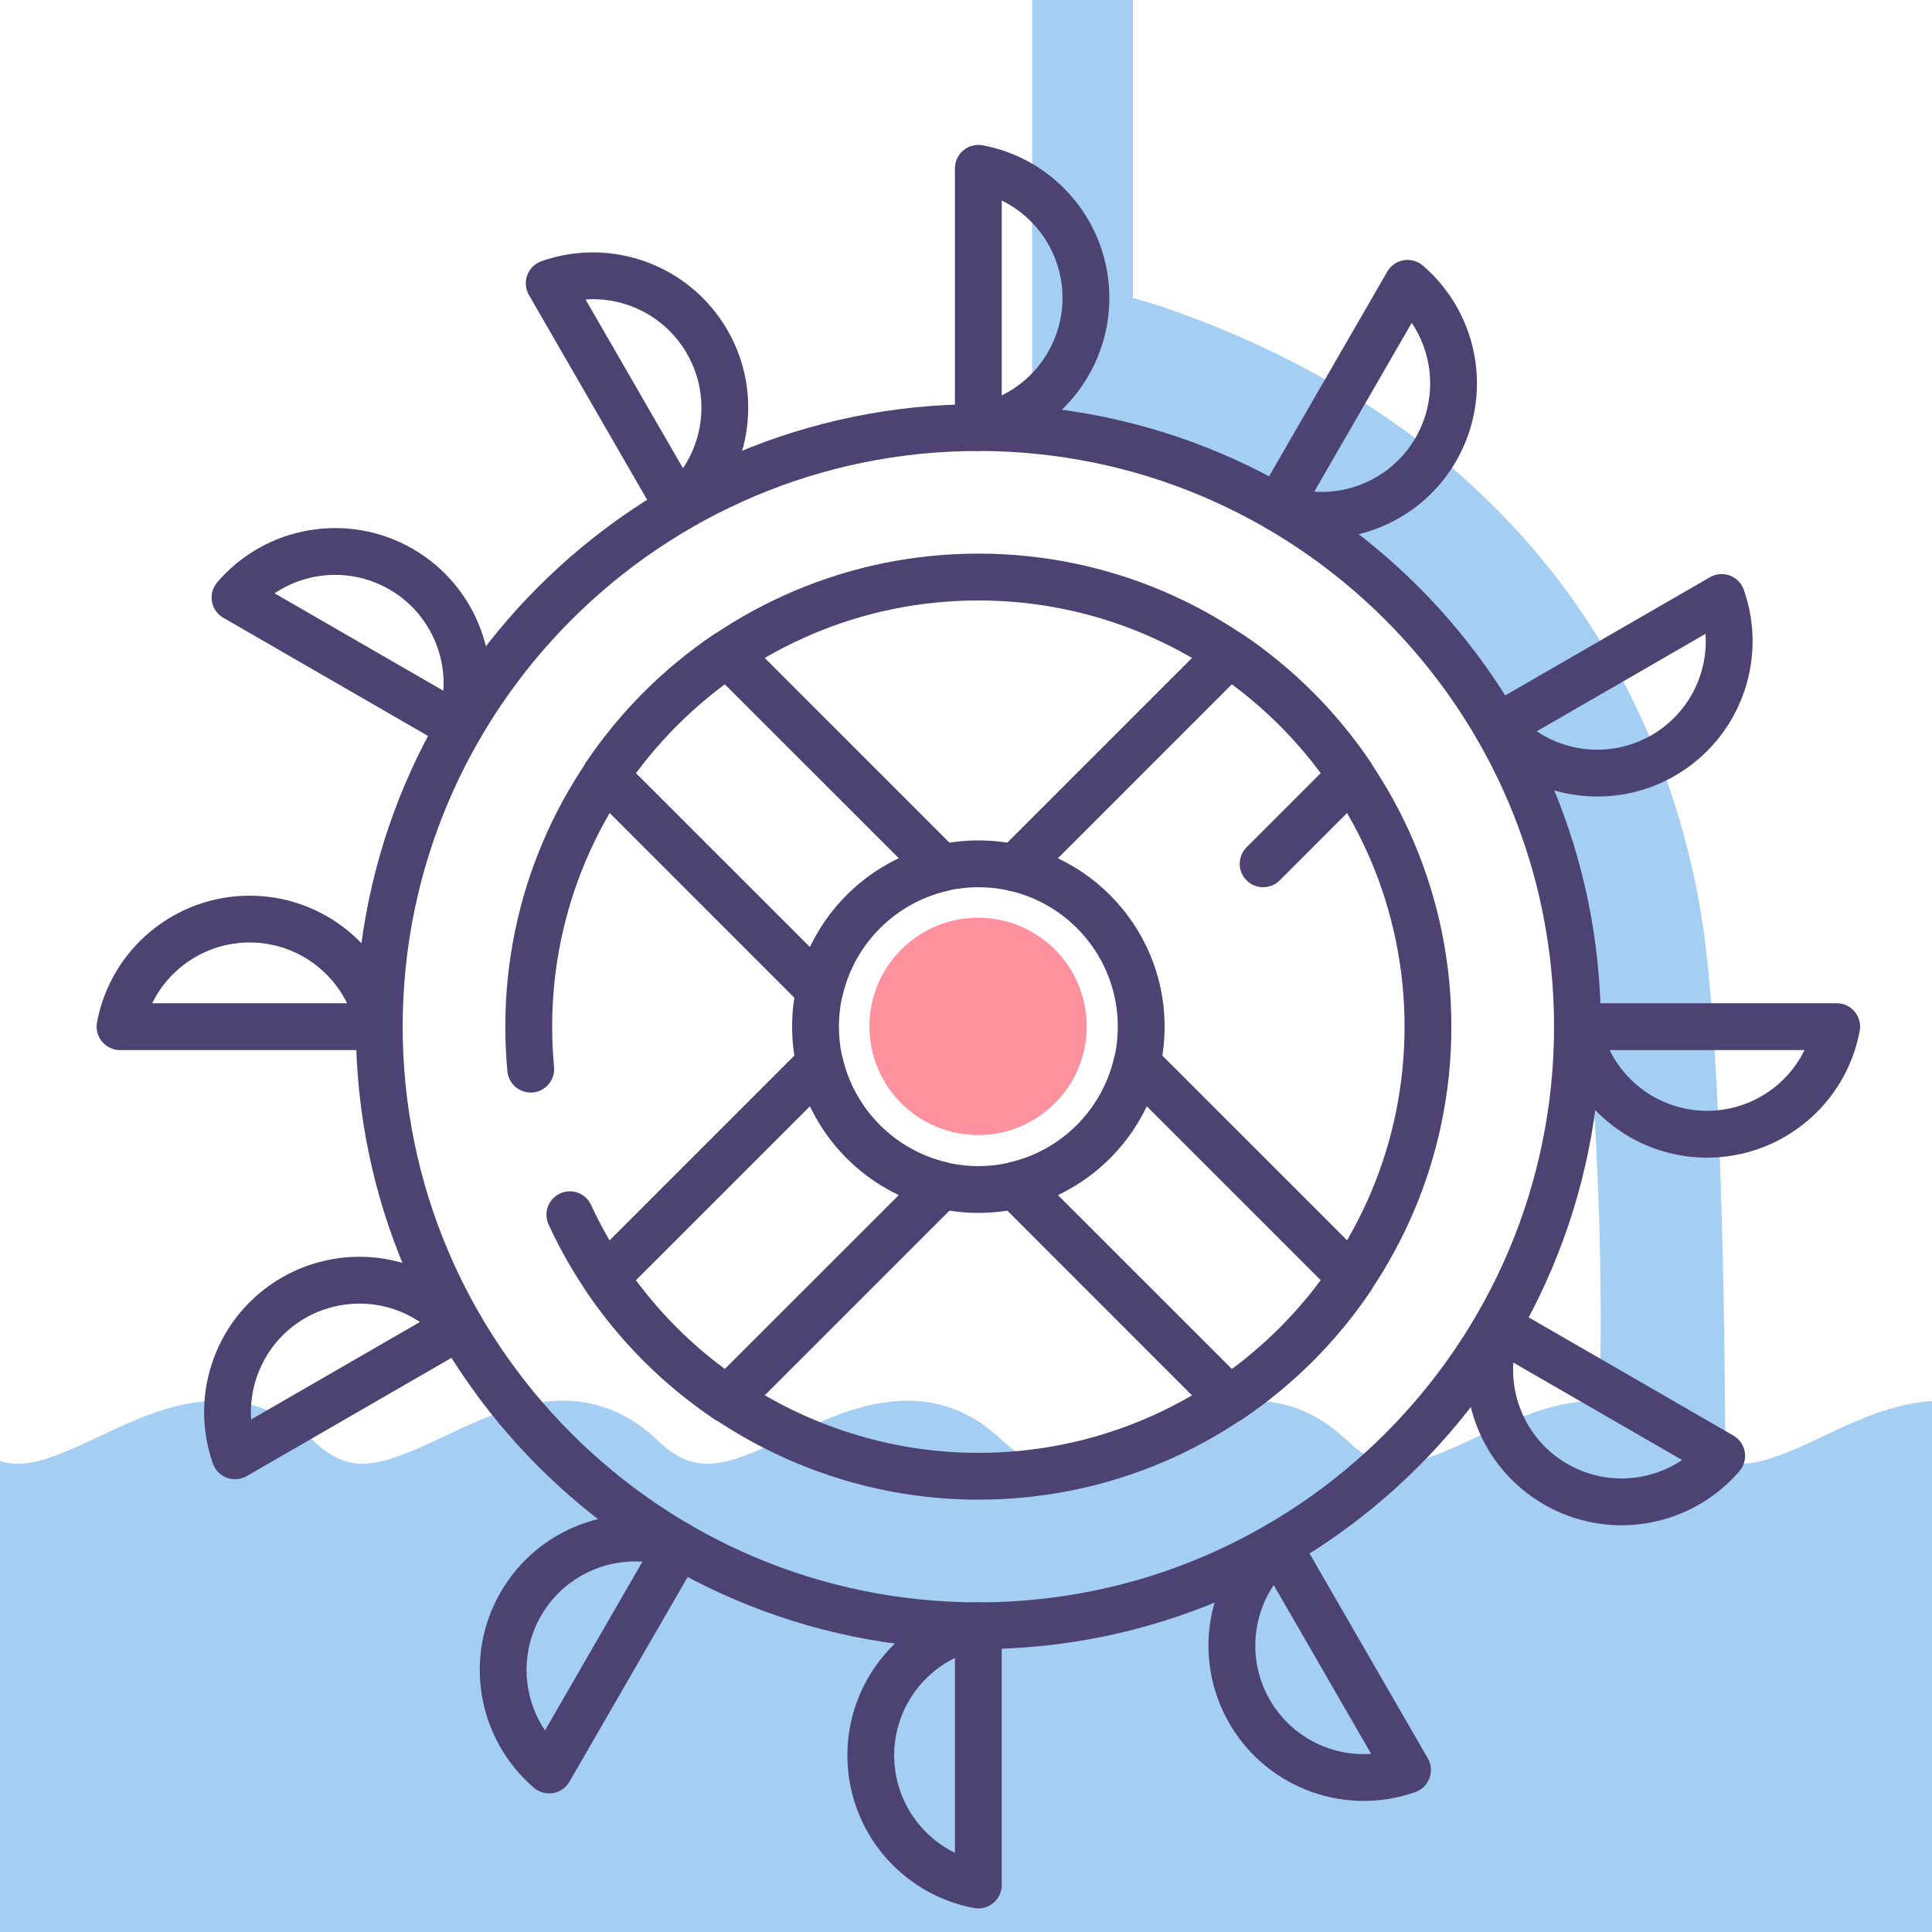 <?xml version="1.0" encoding="UTF-8"?>
<svg width="40px" height="40px" viewBox="0 0 40 40" version="1.1" xmlns="http://www.w3.org/2000/svg" xmlns:xlink="http://www.w3.org/1999/xlink">
    <!-- Generator: Sketch 58 (84663) - https://sketch.com -->
    <title>Bombeo_40x40</title>
    <desc>Created with Sketch.</desc>
    <g id="Bombeo_40x40" stroke="none" stroke-width="1" fill="none" fill-rule="evenodd">
        <path d="M23.456,-0.557 L21.369,-0.557 L21.369,8.758 C28.365,10.462 32.147,14.047 32.715,19.513 C33.283,24.979 33.283,29.889 32.715,34.244 L35.725,33.494 C35.748,26.746 35.612,22.118 35.316,19.611 C34.873,15.851 32.663,9.337 24.14,6.378 C23.991,6.326 23.763,6.256 23.456,6.168 L23.456,3.408 L23.456,-0.557 Z" id="Path-3" fill="#A4CFF2"></path>
        <path d="M-0.565,41.389 C-0.565,41.389 -13.012,34.954 -0.948,31.579 C-0.436,31.435 -0.574,30.884 1.03916875e-13,30.835 C1.11,30.74 3.477,29.405 4.855,29.596 C5.995,29.754 6.168,30.459 7.368,30.835 C8.496,31.19 10.726,29.232 12.048,29.596 C12.948,29.844 14.18,30.804 15.491,30.626 C16.76,30.453 18.107,29.138 18.948,29.596 C20.057,30.201 21.163,29.913 21.9,30.835 C22.142,31.138 25.249,29.471 25.678,29.464 C26.856,29.444 27.344,30.609 28.767,30.609 C29.684,30.609 31.46,29.525 33.077,29.41 C33.9,29.351 34.554,30.586 36.131,30.626 C36.859,30.645 37.734,29.866 39.646,29.41 C39.954,29.336 40.6,29.398 41.582,29.596 L40.752,44.758 C16.261,44.758 3.835,44.758 3.472,44.758 C2.928,44.758 -0.565,41.389 -0.565,41.389 Z" id="Path-2" fill="#A4CFF2"></path>
        <g id="Group-2" transform="translate(-2, 29)" fill="#A4CFF2">
            <path d="M38.025,2.122 C37.375,2.122 36.704,1.911 36.064,1.303 C35.284,0.561 34.719,0.729 33.309,1.4 C32.172,1.941 30.456,2.756 28.928,1.303 C28.148,0.561 27.585,0.729 26.173,1.4 C25.036,1.94 23.319,2.757 21.792,1.303 C21.011,0.561 20.448,0.729 19.037,1.4 C17.901,1.941 16.184,2.756 14.656,1.303 C13.875,0.561 13.312,0.729 11.901,1.4 C10.764,1.941 9.048,2.756 7.52,1.303 C6.739,0.561 6.176,0.729 4.764,1.4 C3.628,1.941 1.912,2.756 0.384,1.303 C0.192,1.12 0.249,0.863 0.513,0.729 C0.777,0.595 1.148,0.636 1.34,0.819 C2.121,1.562 2.685,1.393 4.095,0.722 C5.232,0.182 6.948,-0.634 8.476,0.819 C9.257,1.562 9.821,1.393 11.232,0.722 C12.367,0.182 14.084,-0.635 15.612,0.819 C16.393,1.562 16.957,1.393 18.368,0.722 C19.503,0.182 21.22,-0.635 22.748,0.819 C23.529,1.562 24.093,1.393 25.504,0.722 C26.64,0.182 28.356,-0.635 29.884,0.819 C30.666,1.562 31.228,1.393 32.64,0.722 C33.776,0.182 35.494,-0.634 37.021,0.819 C37.802,1.562 38.365,1.393 39.776,0.722 C40.911,0.182 42.628,-0.635 44.156,0.819 C44.349,1.002 44.291,1.259 44.027,1.393 C43.763,1.526 43.393,1.487 43.2,1.303 C42.42,0.561 41.857,0.729 40.445,1.4 C39.784,1.714 38.927,2.122 38.025,2.122" id="Fill-45"></path>
        </g>
        <g id="Group" transform="translate(2, 3)" fill="#4C4372">
            <path d="M18.256,6.337 C11.684,6.337 6.337,11.684 6.337,18.256 C6.337,24.828 11.684,30.175 18.256,30.175 C24.828,30.175 30.175,24.828 30.175,18.256 C30.175,11.684 24.828,6.337 18.256,6.337 Z M18.256,31.144 C11.149,31.144 5.368,25.362 5.368,18.256 C5.368,11.149 11.149,5.368 18.256,5.368 C25.362,5.368 31.144,11.149 31.144,18.256 C31.144,25.362 25.362,31.144 18.256,31.144 L18.256,31.144 Z" id="Fill-46"></path>
            <path d="M18.256,28.049 C14.446,28.049 10.954,25.813 9.358,22.353 C9.246,22.11 9.352,21.822 9.595,21.71 C9.839,21.597 10.126,21.704 10.238,21.947 C11.676,25.065 14.823,27.08 18.256,27.08 C23.121,27.08 27.08,23.122 27.08,18.256 C27.08,13.39 23.121,9.432 18.256,9.432 C13.39,9.432 9.432,13.39 9.432,18.256 C9.432,18.535 9.445,18.816 9.471,19.09 C9.496,19.357 9.3,19.593 9.033,19.618 C8.766,19.641 8.53,19.448 8.505,19.181 C8.477,18.877 8.462,18.565 8.462,18.256 C8.462,12.856 12.856,8.462 18.256,8.462 C23.656,8.462 28.049,12.856 28.049,18.256 C28.049,23.656 23.656,28.049 18.256,28.049" id="Fill-47"></path>
            <path d="M11.164,23.508 C11.685,24.211 12.301,24.827 13.003,25.347 L16.611,21.74 C15.807,21.358 15.153,20.704 14.772,19.901 L11.164,23.508 Z M13.057,26.464 C12.963,26.464 12.869,26.436 12.786,26.381 C11.734,25.671 10.841,24.778 10.131,23.725 C10.001,23.533 10.026,23.275 10.19,23.111 L14.63,18.671 C14.755,18.546 14.938,18.5 15.107,18.548 C15.276,18.596 15.406,18.733 15.445,18.905 C15.691,19.972 16.539,20.821 17.607,21.066 C17.778,21.106 17.915,21.235 17.964,21.405 C18.012,21.574 17.965,21.757 17.841,21.881 L13.4,26.322 C13.306,26.415 13.182,26.464 13.057,26.464 L13.057,26.464 Z" id="Fill-48"></path>
            <path d="M19.014,15.458 C18.89,15.458 18.766,15.41 18.671,15.316 C18.482,15.126 18.482,14.819 18.671,14.63 L23.111,10.19 C23.276,10.026 23.533,10.001 23.725,10.131 C24.777,10.841 25.671,11.734 26.381,12.787 C26.511,12.979 26.486,13.236 26.322,13.4 L24.495,15.227 C24.305,15.416 23.999,15.416 23.809,15.227 C23.62,15.038 23.62,14.731 23.809,14.542 L25.347,13.004 C24.827,12.301 24.21,11.684 23.508,11.164 L19.356,15.316 C19.262,15.41 19.138,15.458 19.014,15.458" id="Fill-49"></path>
            <path d="M11.164,13.004 L14.772,16.611 C15.153,15.807 15.807,15.153 16.611,14.771 L13.003,11.164 C12.301,11.685 11.684,12.301 11.164,13.004 Z M14.973,17.983 C14.846,17.983 14.723,17.933 14.63,17.841 L10.19,13.4 C10.026,13.236 10.001,12.979 10.131,12.787 C10.84,11.734 11.734,10.841 12.786,10.131 C12.978,10.001 13.236,10.026 13.4,10.19 L17.841,14.63 C17.965,14.755 18.012,14.937 17.964,15.107 C17.915,15.276 17.778,15.406 17.607,15.445 C16.539,15.691 15.691,16.539 15.445,17.607 C15.406,17.778 15.276,17.915 15.107,17.964 C15.063,17.976 15.018,17.983 14.973,17.983 L14.973,17.983 Z" id="Fill-50"></path>
            <path d="M19.9,21.74 L23.508,25.347 C24.21,24.827 24.827,24.211 25.347,23.508 L21.74,19.901 C21.358,20.704 20.704,21.358 19.9,21.74 Z M23.454,26.464 C23.329,26.464 23.205,26.415 23.111,26.322 L18.671,21.881 C18.546,21.757 18.499,21.574 18.548,21.405 C18.596,21.235 18.733,21.106 18.905,21.066 C19.972,20.821 20.821,19.972 21.066,18.905 C21.106,18.733 21.236,18.596 21.405,18.548 C21.574,18.5 21.756,18.546 21.881,18.671 L26.322,23.111 C26.486,23.275 26.511,23.533 26.381,23.725 C25.671,24.778 24.777,25.671 23.725,26.381 C23.643,26.436 23.548,26.464 23.454,26.464 L23.454,26.464 Z" id="Fill-51"></path>
            <path d="M18.256,15.369 C16.664,15.369 15.369,16.664 15.369,18.256 C15.369,19.848 16.664,21.143 18.256,21.143 C19.848,21.143 21.143,19.848 21.143,18.256 C21.143,16.664 19.848,15.369 18.256,15.369 Z M18.256,22.112 C16.13,22.112 14.4,20.382 14.4,18.256 C14.4,16.13 16.13,14.4 18.256,14.4 C20.382,14.4 22.112,16.13 22.112,18.256 C22.112,20.382 20.382,22.112 18.256,22.112 L18.256,22.112 Z" id="Fill-52"></path>
            <path d="M18.74,1.151 L18.74,5.186 C19.494,4.817 19.998,4.042 19.998,3.168 C19.998,2.295 19.494,1.521 18.74,1.151 Z M18.256,6.337 C18.144,6.337 18.034,6.298 17.946,6.225 C17.835,6.133 17.771,5.996 17.771,5.852 L17.771,0.485 C17.771,0.341 17.835,0.204 17.946,0.112 C18.057,0.02 18.203,-0.018 18.345,0.008 C19.865,0.293 20.968,1.622 20.968,3.168 C20.968,4.715 19.865,6.044 18.345,6.329 C18.315,6.334 18.285,6.337 18.256,6.337 L18.256,6.337 Z" id="Fill-53"></path>
            <path d="M25.21,7.179 C26.043,7.238 26.872,6.818 27.309,6.061 C27.746,5.304 27.696,4.382 27.228,3.685 L25.21,7.179 Z M25.362,8.154 C25.007,8.154 24.647,8.095 24.297,7.971 C24.161,7.923 24.053,7.817 24.003,7.682 C23.953,7.547 23.966,7.396 24.038,7.272 L26.722,2.623 C26.794,2.498 26.918,2.412 27.06,2.388 C27.202,2.363 27.347,2.404 27.457,2.497 C28.631,3.504 28.921,5.206 28.148,6.546 C27.561,7.563 26.485,8.154 25.362,8.154 L25.362,8.154 Z" id="Fill-54"></path>
            <path d="M29.817,12.141 C30.514,12.608 31.436,12.658 32.193,12.221 C32.95,11.784 33.368,10.961 33.311,10.123 L29.817,12.141 Z M31.072,13.491 C30.158,13.491 29.258,13.103 28.629,12.37 C28.536,12.26 28.495,12.114 28.52,11.972 C28.544,11.83 28.631,11.707 28.755,11.634 L33.404,8.95 C33.529,8.878 33.679,8.866 33.814,8.916 C33.949,8.966 34.055,9.073 34.103,9.209 C34.617,10.668 34.017,12.287 32.678,13.061 C32.175,13.351 31.621,13.491 31.072,13.491 L31.072,13.491 Z" id="Fill-55"></path>
            <path d="M31.326,18.741 C31.695,19.495 32.469,19.998 33.343,19.998 C34.217,19.998 34.991,19.495 35.36,18.741 L31.326,18.741 Z M33.343,20.968 C31.796,20.968 30.467,19.865 30.183,18.345 C30.156,18.203 30.194,18.057 30.286,17.946 C30.379,17.835 30.515,17.771 30.659,17.771 L36.027,17.771 C36.171,17.771 36.308,17.835 36.4,17.946 C36.492,18.057 36.53,18.203 36.503,18.345 C36.219,19.865 34.89,20.968 33.343,20.968 L33.343,20.968 Z" id="Fill-56"></path>
            <path d="M29.332,25.211 C29.275,26.048 29.694,26.872 30.45,27.309 C31.207,27.745 32.13,27.696 32.826,27.228 L29.332,25.211 Z M31.572,28.579 C31.022,28.579 30.469,28.438 29.966,28.148 C28.626,27.375 28.027,25.755 28.54,24.297 C28.588,24.161 28.694,24.053 28.829,24.003 C28.964,23.954 29.115,23.966 29.24,24.038 L33.888,26.722 C34.013,26.794 34.099,26.917 34.124,27.06 C34.148,27.202 34.108,27.347 34.014,27.457 C33.385,28.19 32.485,28.579 31.572,28.579 L31.572,28.579 Z" id="Fill-57"></path>
            <path d="M24.371,29.817 C23.903,30.514 23.854,31.437 24.29,32.193 C24.727,32.95 25.551,33.372 26.388,33.311 L24.371,29.817 Z M26.237,34.286 C25.114,34.286 24.038,33.696 23.451,32.678 C22.677,31.339 22.968,29.636 24.142,28.629 C24.251,28.536 24.397,28.495 24.539,28.52 C24.681,28.544 24.805,28.63 24.877,28.755 L27.561,33.404 C27.633,33.528 27.646,33.679 27.596,33.814 C27.546,33.949 27.438,34.056 27.302,34.103 C26.952,34.227 26.592,34.286 26.237,34.286 L26.237,34.286 Z" id="Fill-58"></path>
            <path d="M17.771,31.326 C17.017,31.695 16.513,32.47 16.513,33.343 C16.513,34.217 17.017,34.991 17.771,35.36 L17.771,31.326 Z M18.256,36.512 C18.226,36.512 18.196,36.509 18.167,36.503 C16.647,36.219 15.544,34.89 15.544,33.343 C15.544,31.796 16.647,30.467 18.167,30.183 C18.309,30.156 18.455,30.194 18.565,30.287 C18.676,30.379 18.74,30.515 18.74,30.659 L18.74,36.027 C18.74,36.171 18.676,36.308 18.565,36.4 C18.478,36.473 18.368,36.512 18.256,36.512 L18.256,36.512 Z" id="Fill-59"></path>
            <path d="M11.149,29.327 C10.365,29.327 9.613,29.74 9.203,30.45 C8.766,31.207 8.815,32.13 9.284,32.826 L11.301,29.332 C11.25,29.329 11.199,29.327 11.149,29.327 Z M9.37,34.131 C9.256,34.131 9.143,34.09 9.055,34.014 C7.881,33.008 7.59,31.305 8.364,29.966 C9.137,28.626 10.756,28.027 12.215,28.54 C12.351,28.588 12.459,28.694 12.509,28.829 C12.559,28.965 12.546,29.115 12.474,29.24 L9.79,33.888 C9.718,34.013 9.594,34.099 9.452,34.124 C9.425,34.128 9.397,34.131 9.37,34.131 L9.37,34.131 Z" id="Fill-60"></path>
            <path d="M5.44,23.99 C5.057,23.99 4.67,24.088 4.318,24.29 C3.562,24.727 3.143,25.551 3.2,26.388 L6.694,24.371 C6.321,24.12 5.883,23.99 5.44,23.99 Z M2.866,27.626 C2.809,27.626 2.752,27.616 2.697,27.596 C2.562,27.546 2.456,27.438 2.408,27.302 C1.895,25.844 2.494,24.224 3.834,23.451 C5.173,22.678 6.876,22.968 7.882,24.142 C7.976,24.252 8.016,24.397 7.992,24.539 C7.967,24.681 7.881,24.805 7.756,24.877 L3.108,27.561 C3.033,27.604 2.95,27.626 2.866,27.626 L2.866,27.626 Z" id="Fill-61"></path>
            <path d="M1.151,17.771 L5.186,17.771 C4.816,17.017 4.042,16.513 3.168,16.513 C2.295,16.513 1.52,17.017 1.151,17.771 Z M5.852,18.741 L0.485,18.741 C0.341,18.741 0.204,18.676 0.112,18.565 C0.02,18.454 -0.018,18.308 0.008,18.167 C0.293,16.647 1.622,15.544 3.168,15.544 C4.715,15.544 6.044,16.647 6.329,18.167 C6.355,18.308 6.317,18.454 6.225,18.565 C6.133,18.676 5.996,18.741 5.852,18.741 L5.852,18.741 Z" id="Fill-62"></path>
            <path d="M3.685,9.284 L7.179,11.301 C7.236,10.463 6.818,9.64 6.061,9.203 C5.304,8.766 4.382,8.815 3.685,9.284 Z M7.514,12.539 C7.43,12.539 7.346,12.517 7.272,12.474 L2.623,9.79 C2.498,9.718 2.412,9.594 2.388,9.452 C2.363,9.31 2.404,9.164 2.498,9.055 C3.504,7.881 5.207,7.591 6.546,8.364 C7.885,9.137 8.485,10.757 7.971,12.215 C7.923,12.351 7.817,12.459 7.682,12.509 C7.628,12.529 7.571,12.539 7.514,12.539 L7.514,12.539 Z" id="Fill-63"></path>
            <path d="M10.123,3.2 L12.14,6.694 C12.609,5.998 12.658,5.075 12.221,4.319 C11.785,3.562 10.96,3.141 10.123,3.2 Z M12.054,7.999 C12.027,7.999 11.999,7.996 11.972,7.992 C11.83,7.967 11.706,7.881 11.634,7.756 L8.951,3.108 C8.878,2.983 8.866,2.833 8.916,2.697 C8.966,2.562 9.073,2.456 9.209,2.408 C10.668,1.895 12.287,2.494 13.061,3.834 C13.834,5.173 13.543,6.876 12.369,7.882 C12.281,7.958 12.169,7.999 12.054,7.999 L12.054,7.999 Z" id="Fill-64"></path>
        </g>
        <circle id="Oval" fill="#FD919E" cx="20.25" cy="21.25" r="2.25"></circle>
    </g>
</svg>